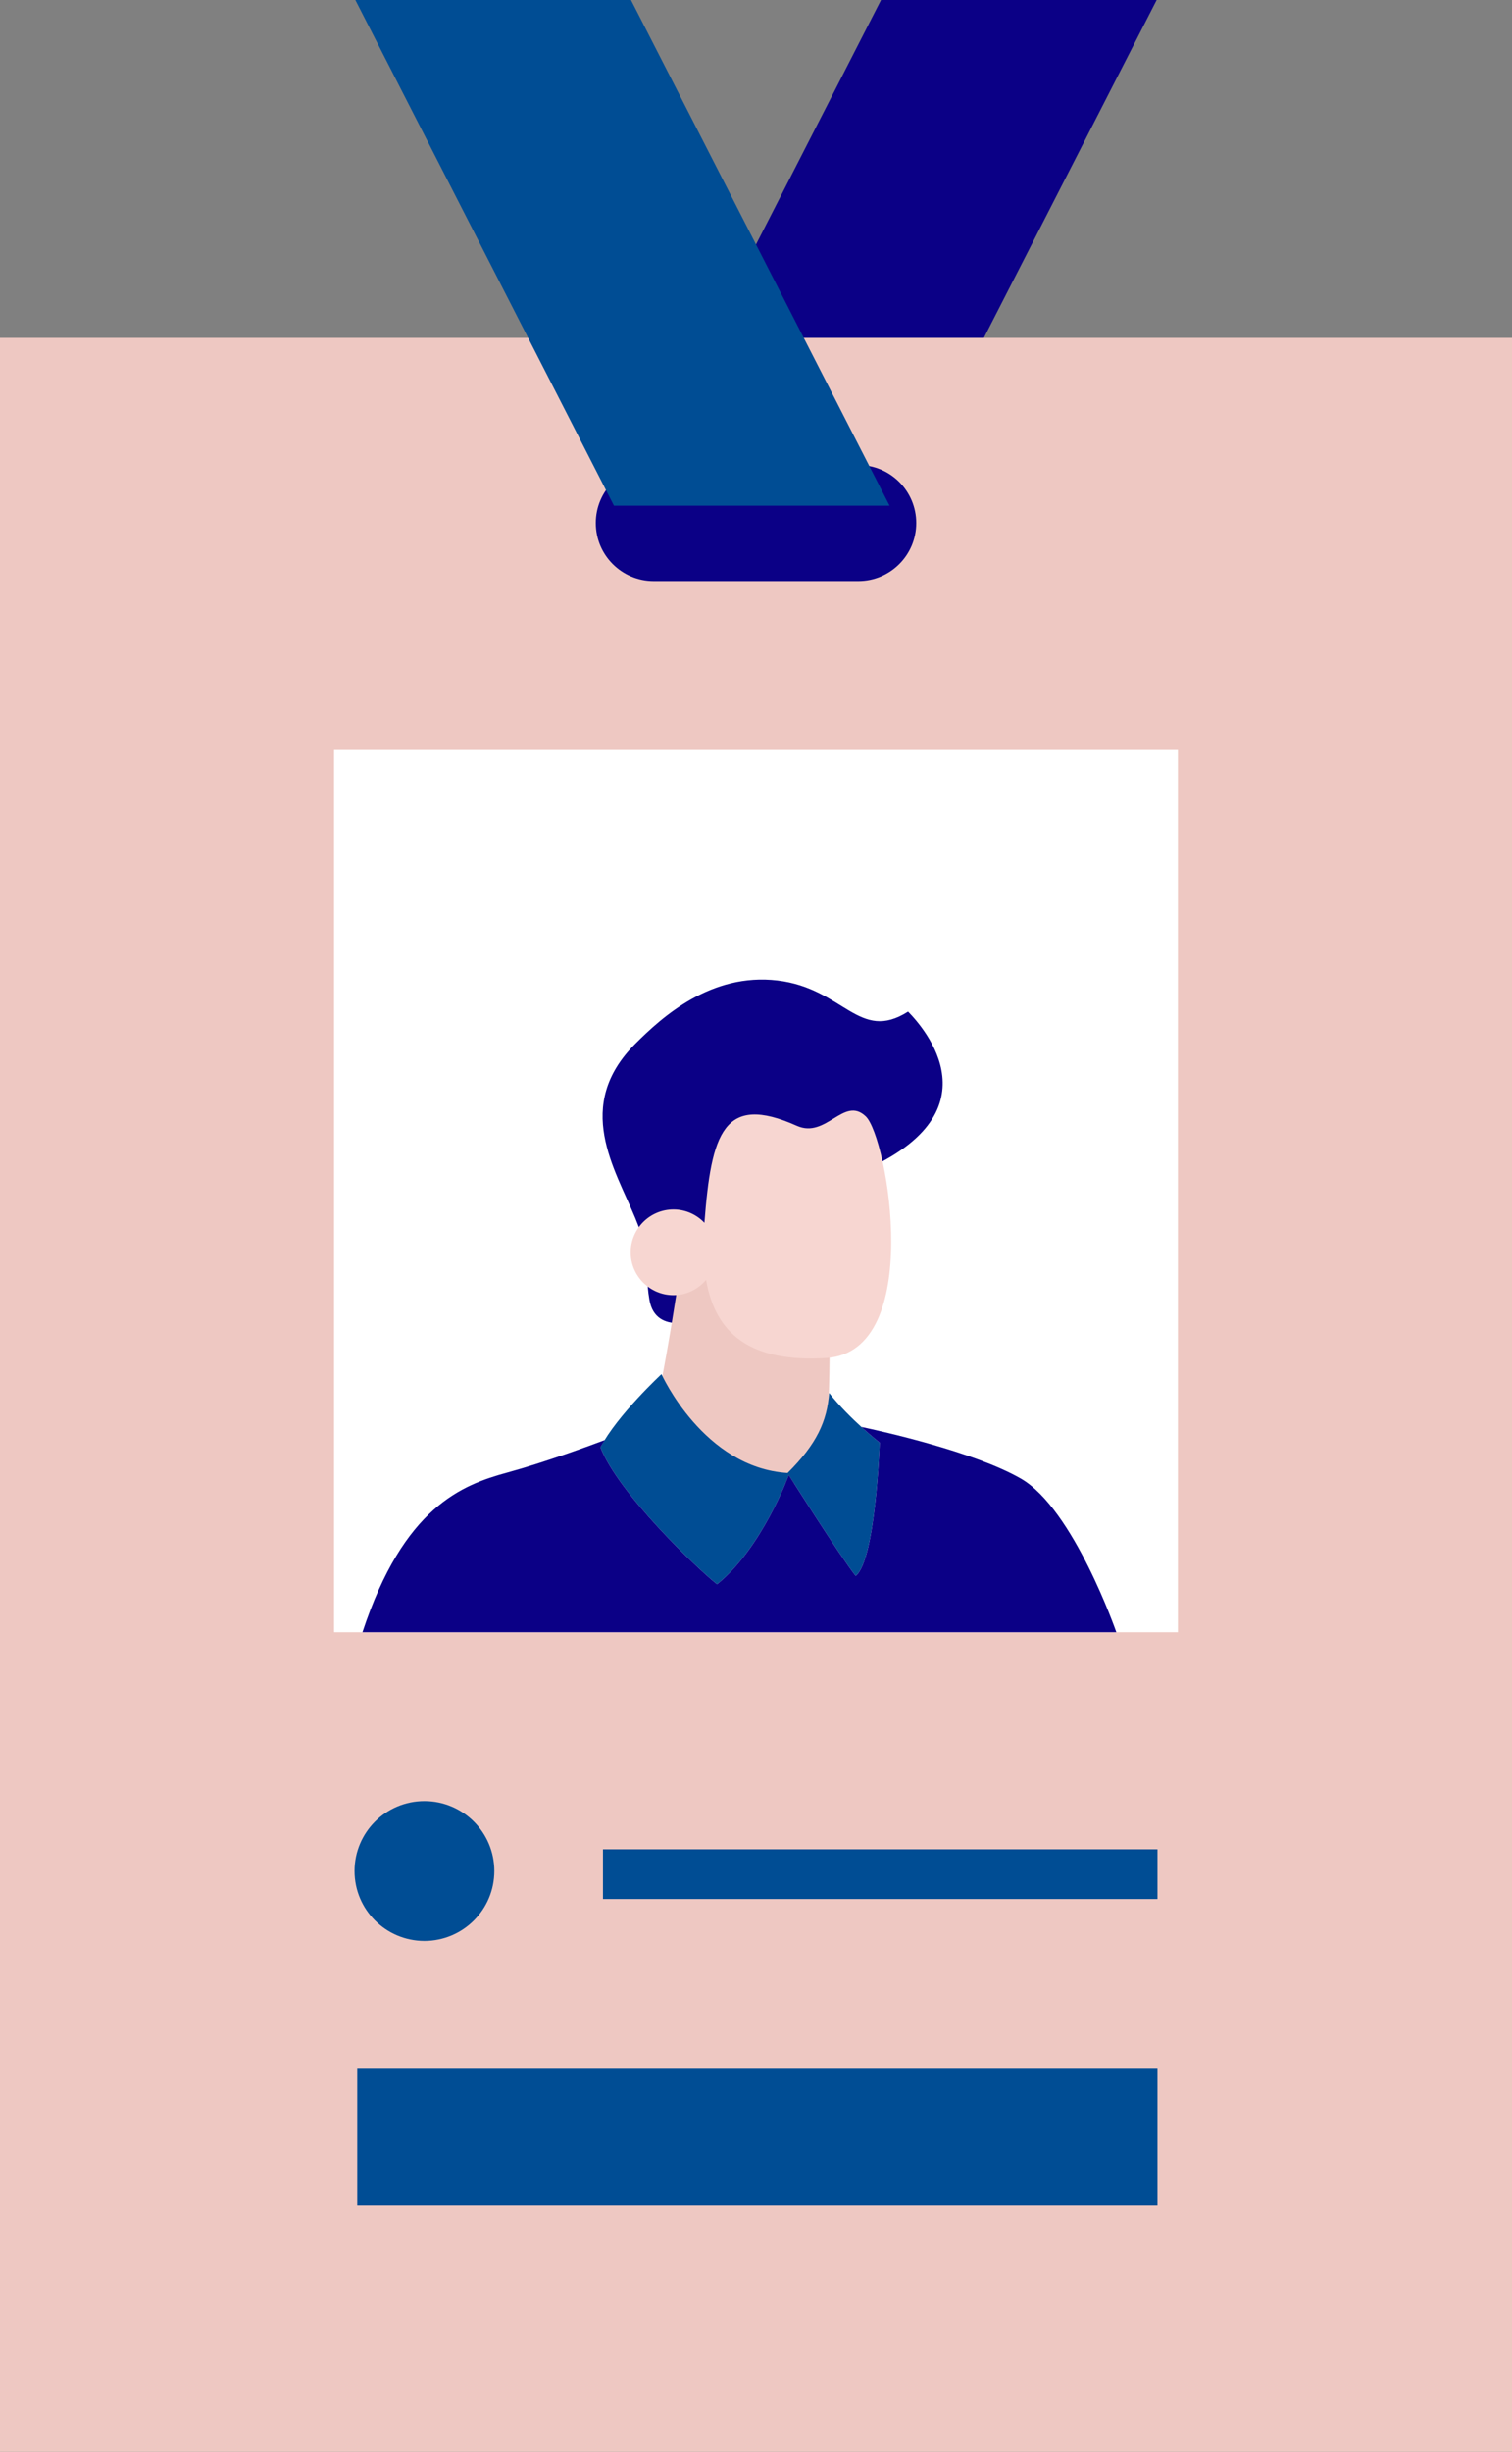   <svg xmlns="http://www.w3.org/2000/svg" x="0px" y="0px" viewBox="0 0 28.125 45.581" style="vertical-align: middle; max-width: 100%; width: 100%;" width="100%">
   <rect x="0" y="0" width="28.125" height="45.581" fill="#808080" stroke="none"/>
   <g>
    <polygon points="11.578,9.401 16.705,9.401 21.515,0 16.388,0" fill="rgb(11,0,134)">
    </polygon>
    <g>
     <rect y="6.281" width="28.125" height="39.3" fill="rgb(238,200,194)">
     </rect>
     <g>
      <rect x="6.214" y="13.942" width="15.696" height="16.403" fill="rgb(255,255,255)">
      </rect>
      <g>
       <g>
        <path d="M11.818,19.404c0.501-0.501,1.409-1.322,2.643-1.176s1.516,1.159,2.43,0.579       c0.282,0.286,1.74,1.909-0.972,3.016c-2.711,1.108-2.877,2.692-2.877,2.692s-0.845,0.34-0.962-0.35s0.117-0.593-0.262-1.516       C11.439,21.727,10.661,20.561,11.818,19.404z" fill="rgb(11,0,134)">
        </path>
        <path d="M12.641,23.661c0,0-0.405,2.818-0.706,3.44c-0.301,0.622,3.401,0.457,3.401,0.457       s0.155-2.264,0.068-3.168C15.316,23.486,12.641,23.661,12.641,23.661z" fill="rgb(238, 200, 194)">
        </path>
        <path d="M16.104,20.755c-0.408-0.389-0.733,0.421-1.283,0.175c-1.363-0.609-1.591,0.139-1.718,1.803       c-0.145-0.152-0.349-0.248-0.575-0.248c-0.44,0-0.797,0.357-0.797,0.797c0,0.44,0.357,0.797,0.797,0.797       c0.244,0,0.46-0.112,0.606-0.285c0.174,1.013,0.835,1.541,2.241,1.452C17.202,25.128,16.512,21.144,16.104,20.755z" fill="rgb(247, 214, 209)">
        </path>
       </g>
       <path d="M12.304,25.547c0,0,0.782,1.74,2.346,1.837c0.54-0.535,0.735-0.962,0.773-1.487      c0.382,0.486,0.94,0.923,0.94,0.923s-0.074,2.187-0.447,2.478c-0.298-0.379-1.244-1.876-1.244-1.876s-0.497,1.361-1.334,2.031      c-0.372-0.292-1.843-1.701-2.169-2.546C11.485,26.305,12.304,25.547,12.304,25.547z" fill="rgb(0,77,148)">
       </path>
       <g>
        <path d="M18.988,27.488c-0.871-0.5-2.587-0.88-2.966-0.96c0.194,0.177,0.341,0.292,0.341,0.292       s-0.074,2.187-0.447,2.478c-0.298-0.379-1.244-1.876-1.244-1.876s-0.497,1.361-1.334,2.031       c-0.372-0.292-1.843-1.701-2.169-2.546c0.023-0.044,0.053-0.09,0.081-0.135c-0.276,0.104-1.122,0.415-1.813,0.604       c-0.838,0.228-1.927,0.637-2.695,2.969c3.979,0,14.023,0,14.023,0S19.97,28.052,18.988,27.488z" fill="rgb(11,0,134)">
        </path>
       </g>
      </g>
     </g>
     <path d="M15.964,10.803h-3.803c-0.596,0-1.079-0.483-1.079-1.079v0c0-0.596,0.483-1.079,1.079-1.079h3.803    c0.596,0,1.079,0.483,1.079,1.079v0C17.043,10.32,16.56,10.803,15.964,10.803z" fill="rgb(11,0,134)">
     </path>
     <g>
      <circle cx="7.895" cy="34.784" r="1.3" fill="rgb(0,77,148)">
      </circle>
      <rect x="11.216" y="34.38" width="10.314" height="0.924" fill="rgb(0,77,148)">
      </rect>
      <rect x="6.645" y="38.444" width="14.885" height="2.552" fill="rgb(0,77,148)">
      </rect>
     </g>
    </g>
    <polygon points="16.547,9.401 11.42,9.401 6.61,0 11.737,0" fill="rgb(0,77,148)">
    </polygon>
   </g>
  </svg>

